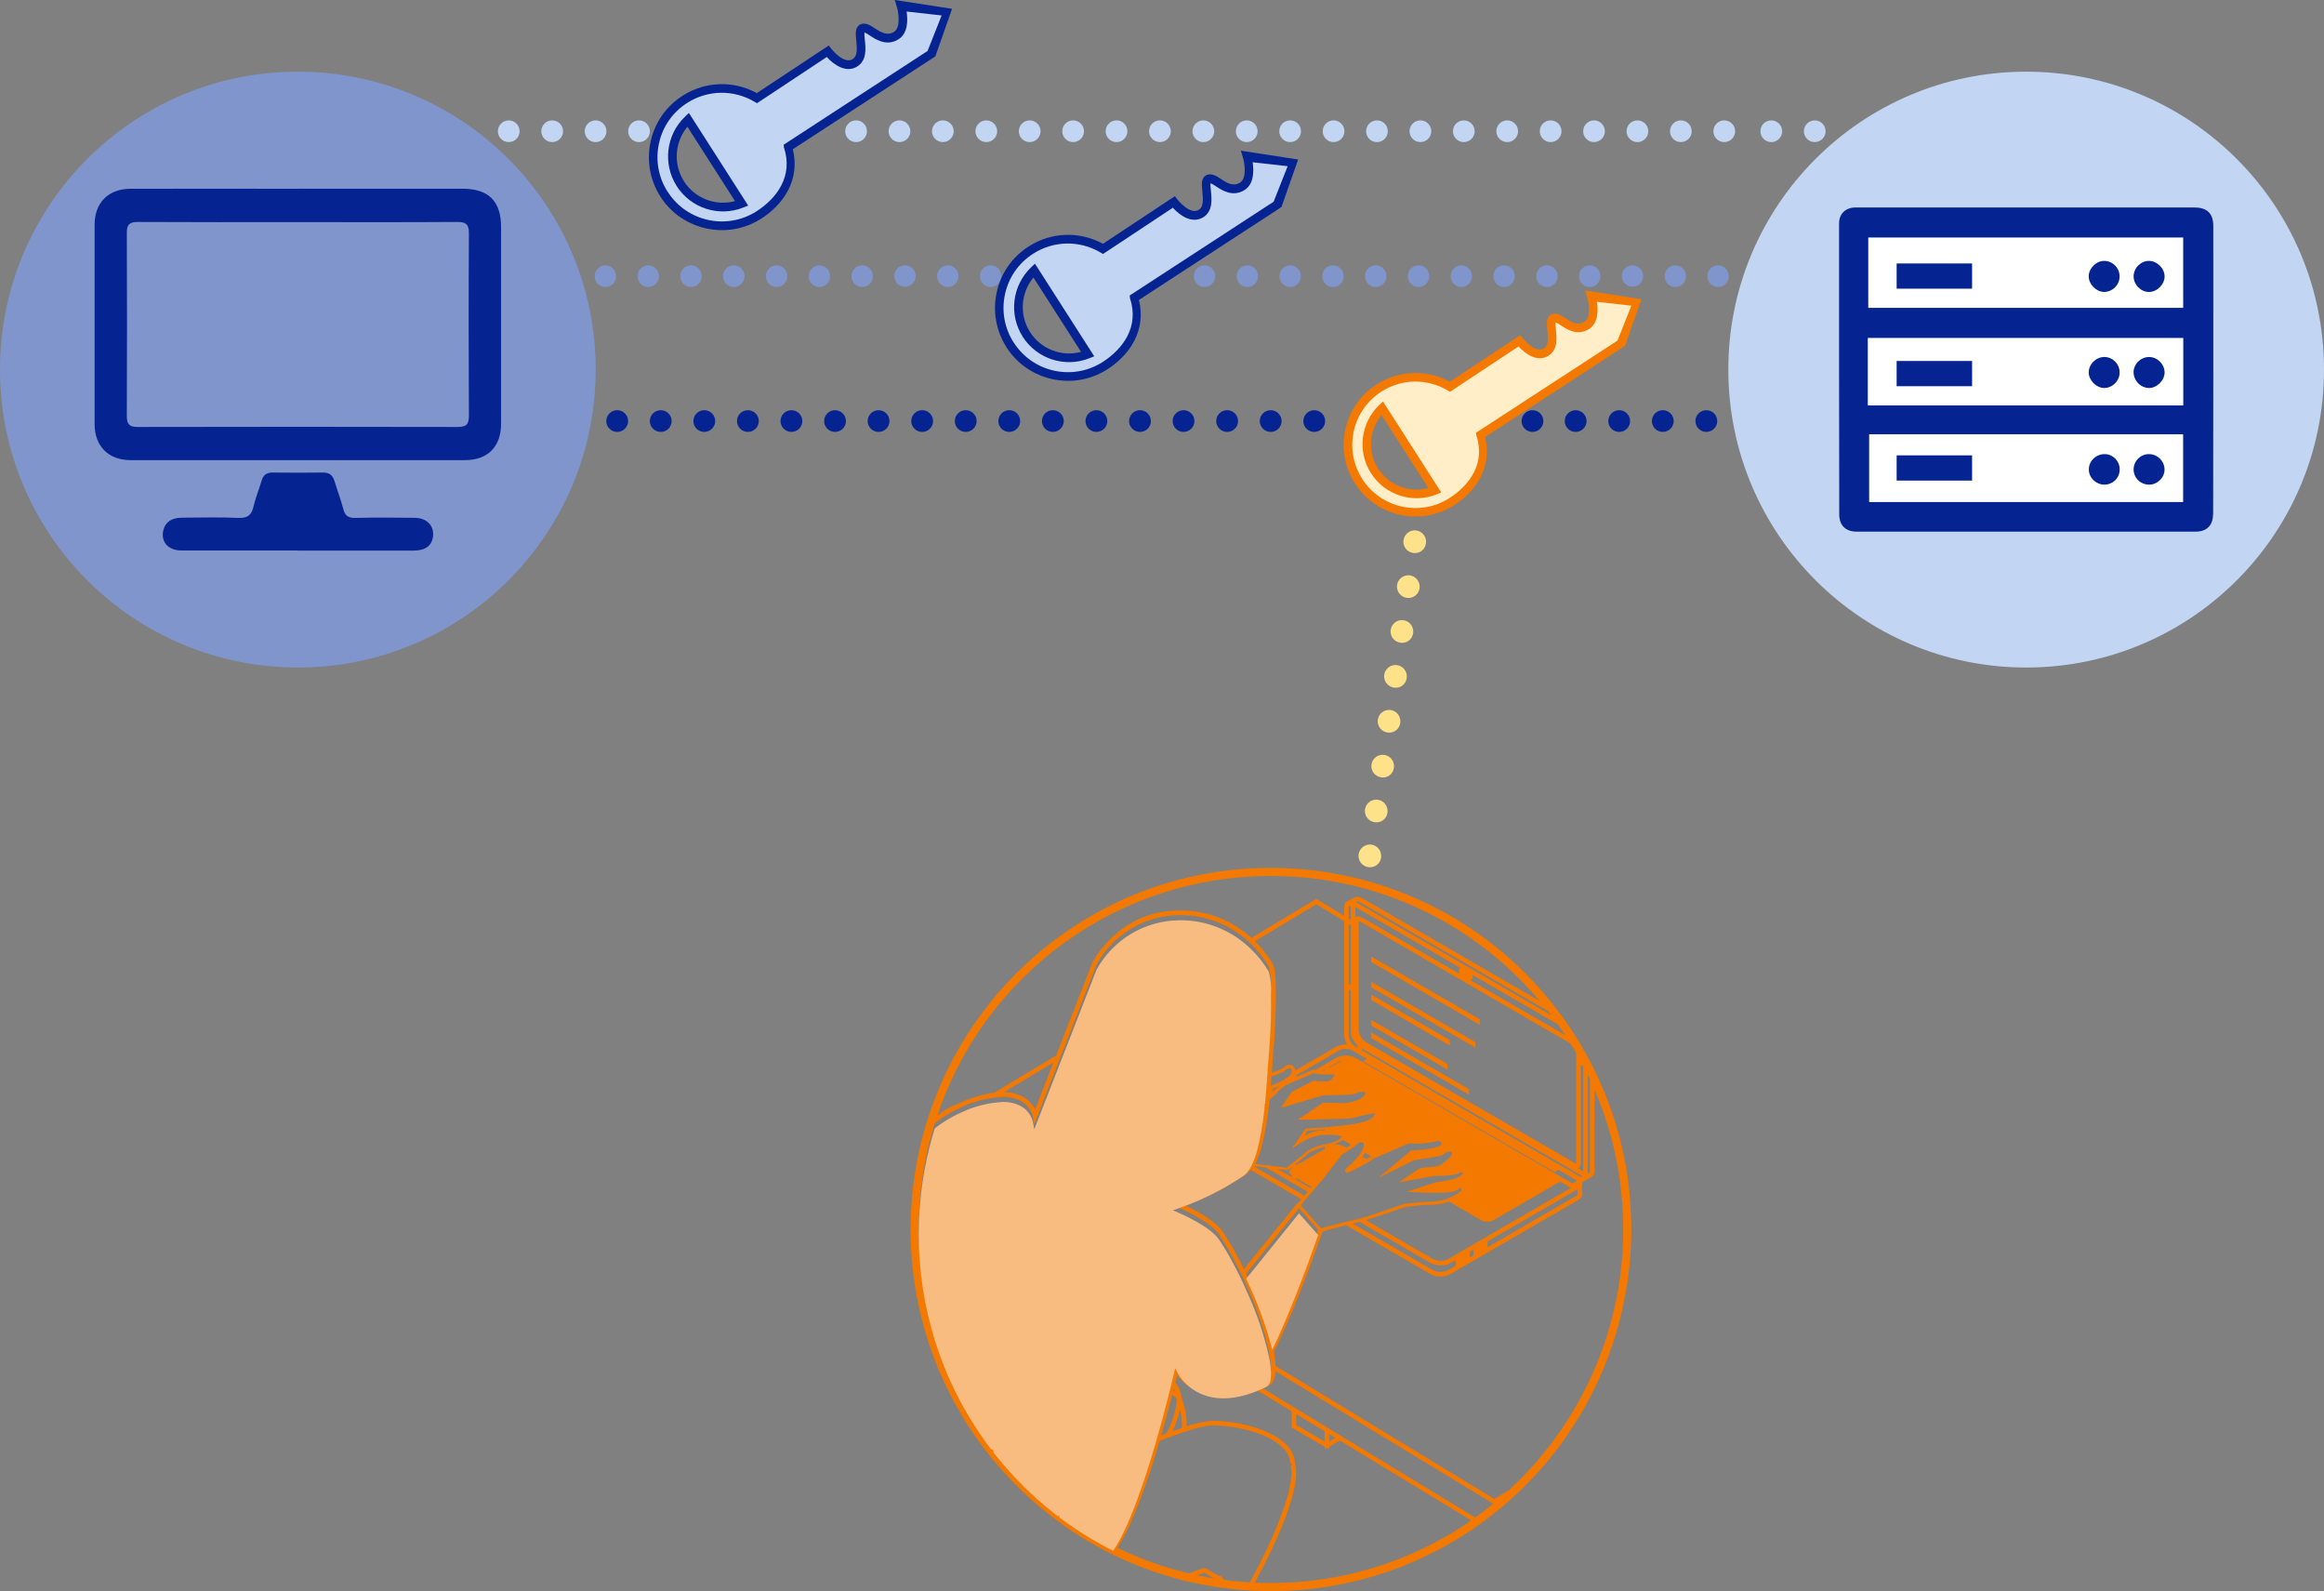 <?xml version="1.0" encoding="UTF-8"?><svg id="b" xmlns="http://www.w3.org/2000/svg" viewBox="0 0 451.51 309.03"><rect x="0" y="0" width="451.51" height="309.03" fill="#808080" stroke="none"/><defs><style>.g{fill:#f37900;}.h{fill:#7f95cc;}.i{fill:#fff;}.j{fill:#ffeec7;}.k{fill:none;}.l{fill:#f9bc80;}.m{fill:#fee28a;}.n{fill:#062491;}.o{fill:#c2d5f2;}</style></defs><g id="c"><path class="m" d="M274.65,107.41c-1.21-.12-2.1-1.19-1.99-2.4.12-1.21,1.19-2.1,2.4-1.99,1.21.12,2.1,1.19,1.99,2.4,0,.04,0,.07-.01.11-.15,1.18-1.21,2.02-2.39,1.88Z"/><path class="m" d="M273.4,116.13c-1.21-.12-2.1-1.19-1.99-2.4.12-1.21,1.19-2.1,2.4-1.99,1.21.12,2.1,1.19,1.99,2.4,0,.04,0,.07-.01.11-.15,1.18-1.21,2.02-2.39,1.88Z"/><path class="m" d="M272.16,124.84c-1.21-.12-2.1-1.19-1.99-2.4s1.19-2.1,2.4-1.99c1.21.12,2.1,1.19,1.99,2.4,0,.04,0,.07-.01.11-.14,1.18-1.21,2.02-2.39,1.88Z"/><path class="m" d="M270.91,133.56c-1.21-.12-2.1-1.19-1.99-2.4s1.19-2.1,2.4-1.99c1.21.12,2.1,1.19,1.99,2.4,0,.04,0,.07-.01.11-.14,1.18-1.21,2.02-2.39,1.88Z"/><path class="m" d="M269.66,142.28c-1.21-.12-2.1-1.19-1.99-2.4.12-1.21,1.19-2.1,2.4-1.99s2.1,1.19,1.99,2.4c0,.04,0,.07-.01.11-.15,1.18-1.21,2.02-2.39,1.88Z"/><path class="m" d="M268.42,150.99c-1.21-.12-2.1-1.19-1.98-2.4.12-1.21,1.19-2.1,2.4-1.98,1.21.12,2.1,1.19,1.98,2.4,0,.04,0,.07-.01.11-.15,1.18-1.21,2.02-2.39,1.88Z"/><path class="m" d="M267.17,159.71c-1.21-.12-2.1-1.19-1.99-2.4.12-1.21,1.19-2.1,2.4-1.99s2.1,1.19,1.99,2.4c0,.04,0,.07-.01.11-.14,1.18-1.21,2.02-2.39,1.88Z"/><path class="m" d="M265.93,168.43c-1.21-.12-2.1-1.19-1.99-2.4.12-1.21,1.19-2.1,2.4-1.99s2.1,1.19,1.99,2.4c0,.04,0,.07-.01.11-.14,1.18-1.21,2.02-2.39,1.88Z"/><polygon class="g" points="287.52 198 266.38 185.76 266.38 186.82 287.52 199.06 287.52 198"/><polygon class="g" points="286.63 202.41 266.38 190.69 266.38 191.75 286.63 203.47 286.63 202.41"/><polygon class="g" points="281.69 202.02 266.38 193.15 266.38 194.21 281.69 203.08 281.69 202.02"/><polygon class="g" points="281.22 206.67 266.38 198.08 266.38 199.14 281.22 207.74 281.22 206.67"/><polygon class="g" points="266.38 201.61 285.38 212.61 285.38 211.55 266.38 200.54 266.38 201.61"/><path class="g" d="M316.92,238.19c0-.16,0-.33,0-.46-.12-9.79-2.3-19.45-6.41-28.34-.15-.34-.3-.67-.45-.97-.11-.26-.24-.51-.37-.76-.03-.07-.06-.14-.1-.2-.09-.2-.19-.4-.27-.54-.04-.09-.08-.17-.13-.26-.09-.19-.19-.37-.29-.55-.05-.1-.1-.2-.16-.3-.15-.29-.3-.57-.44-.82-.18-.34-.37-.67-.56-1-.48-.84-.97-1.66-1.44-2.42-.43-.7-.89-1.4-1.39-2.14l-.17-.25c-.15-.21-.29-.42-.42-.59-.2-.32-.42-.62-.63-.9-.18-.25-.36-.5-.56-.77-.23-.31-.47-.63-.7-.91-.2-.28-.42-.55-.63-.83l-.12-.14c-23.99-30.26-67.97-35.34-98.23-11.35-10.88,8.63-18.95,20.31-23.17,33.54-.09.26-.17.52-.26.81-.08.26-.16.53-.22.77-.11.33-.21.67-.29.97-.07.23-.13.45-.18.67h0c-.06.2-.11.39-.15.59l-.03.07c-.06.21-.11.42-.15.6-.06.22-.11.43-.14.6-.04.15-.08.32-.12.47l-.1.43c-.02.11-.05.22-.07.33-.03.15-.07.3-.1.45l-.1.47c-.04.2-.08.41-.12.65-.03.11-.05.21-.07.32l-.06.06v.27c-.2,1.06-.37,2.1-.49,3.05-.04.17-.06.34-.08.48v.04c-.01.05-.03.1-.04.15h.02s-.13,1-.13,1c-.32,2.76-.49,5.54-.49,8.32,0,11.8,2.95,23.4,8.6,33.76.04.08.08.15.13.23l.09.16c.08.15.16.29.24.42,1.34,2.38,2.81,4.67,4.42,6.88l.4.53c.22.29.43.59.65.87l.08.1c.14.19.29.37.43.55l.06.08c.13.16.26.32.39.48,1.73,2.16,3.59,4.21,5.56,6.14.16.16.32.32.47.46l.14.13c.09.1.19.2.3.29.69.66,1.4,1.31,2.1,1.92l.11.09c.14.12.29.25.47.4.16.14.32.28.49.42.78.65,1.56,1.28,2.33,1.87l.13.12.05.02c.07.05.14.11.21.16.05.05.11.09.17.12v.02h0s.21.15.21.15c.08.06.15.11.2.15,3.17,2.36,6.54,4.43,10.07,6.21.14.08.29.15.44.22.14.08.29.16.42.22.97.47,1.93.92,2.82,1.29.16.08.33.15.47.21.15.06.3.13.42.18,3.09,1.29,6.26,2.36,9.5,3.19l.22.06c.14.03.27.06.41.09l.11.05h.08c.12.03.23.06.31.08.12.03.24.06.35.08.06.02.12.03.18.04,1.38.32,2.63.57,3.79.76.24.05.48.09.72.12.22.05.43.08.65.11l.41.14.07-.07h.04c.16.03.32.05.45.07,1.62.23,3.28.4,5.03.51.17.02.35.03.53.04.16,0,.32.01.48.03,1.26.06,2.44.08,3.6.08,13.98.03,27.64-4.16,39.2-12.02l.44-.31c.16-.1.31-.21.46-.32l.37-.26c.15-.1.29-.2.42-.3,1.61-1.16,3.22-2.44,4.78-3.78.16-.14.32-.27.44-.39.15-.12.3-.26.45-.4.07-.06.15-.13.26-.23.55-.49,1.09-.99,1.63-1.51.45-.44.9-.89,1.33-1.33.84-.84,1.64-1.69,2.36-2.51.17-.18.32-.35.44-.5.17-.18.33-.36.47-.54,10.95-12.76,16.97-29.02,16.97-45.83v-.16c0-.17,0-.33-.01-.45ZM308.48,208.77c.05.1.1.21.15.32.1.18.18.37.27.56v17.82c.03.17-.08.34-.25.38,0,0-.07.04-.17.11v-19.19ZM306.76,226.88l.12-.18c.16-.26.24-.56.23-.86v-18.99l.48.3v20.35l-1.02-.59.19-.03ZM307.32,228.36l.04.03v.17c-.2.03-.39,0-.56-.09-.12-.11-.26-.19-.41-.26l-41.75-24.18v-.38l42.68,24.71ZM281.2,244.62c-.94.41-2.01.35-2.9-.14l-12.94-7.5c2.92-.9,7.52-2.52,7.71-2.59.02,0,1.27-.14,2.67-.26.92-.08,1.92-.14,2.64-.14.02,0,.03,0,.05,0h.01c.59-.03,1.17-.11,1.75-.24.45-.1.88-.23,1.31-.39l1.12.65h0l.94.56.96.55,3.25,1.88c.38.21.81.32,1.24.32.34,0,.68-.07.98-.23l1.97-1.14.65-.38.64-.37,9.47-5.49c.13-.05.23-.14.31-.25l2.17,1.26-8.41,4.88-.65.37-.65.37-14.3,8.29ZM286.26,242.71v1.12l-.7.41v-1.12l.7-.41ZM261.69,202.85c-.68-.03-1.35.1-1.96.39l-1.49.85h0s-.43.26-.43.26h0s-.44.26-.44.26l-5.52,3.2-.2.11c0-.24-.09-.48-.24-.67-.06-.09-.13-.18-.22-.25-.07-.04-.15-.08-.23-.11-.52-.2-1.11-.04-1.46.39-.73.49-1.55.84-2.41,1.03.04-.46.06-.9.09-1.31.07-1.14.13-2.09.21-2.75.36-3.69.91-15.25-.07-16.98-.97-1.63-2.15-3.13-3.5-4.46l11.93-7.18,5.41,3.29v22.36c.07.56.26,1.09.55,1.57ZM262.44,179.7v11.44l-.42.24v-11.93l.42.25ZM262.02,178.41v-2.21c0-.1.02-.2.07-.29h.01l.34.25v2.51l-.42-.26ZM262.44,192.17v8.38c.12.97.59,1.86,1.32,2.5v.46l-.24-.13c-.11-.07-.23-.12-.34-.18-.62-.47-1.03-1.16-1.16-1.92v-8.87l.42-.24ZM283.55,189.15l-18.7-10.83c-.35-.23-.78-.35-1.2-.32h-.22s-.11.19-.11.19v-2.02l20.34,11.78c-.15.19-.23.42-.22.66.02.18.05.36.11.54h0ZM262.7,203.97h0c.14.11.29.2.44.29l.61.34.44.26.44.26.93.54-.76.44,3.59,2.08,30.06,17.41,3.58,2.07.76-.44,3.22,1.87c.09.05.19.11.28.15h.01s.06.07.09.11l-.91.49-2.72-1.57-.16-.1h-.02s-37.95-21.98-37.95-21.98l-.24-.14-.2-.12-.11-.06-.33-.2-.04-.02h0s-.03-.02-.05-.03l-.15-.09c-1.17-.66-2.58-.71-3.79-.14l-1.48.85h0s-.43.26-.43.26h0s-.44.26-.44.26l-1.84,1.06c-.11,0-.22-.03-.33-.05l-.1-.02-3.25,1.42v-.33l5.52-3.2.44-.25h0s.43-.26.43-.26h0s1.93-1.12,1.93-1.12c.38-.2.8-.29,1.23-.28.45,0,.89.07,1.3.24h0ZM260.84,205.95l-2.6,1.5v-.18l1.92-1.11c.22-.09.45-.16.68-.21h0ZM257.35,207.79v.19l-.11.06-.28-.02.39-.23ZM249.95,207.75c.33-.33.65-.34.83-.21.08.07.14.16.16.26.03.12.03.25,0,.37-.01.05-.03.12-.05.19-.03.06-.06.12-.09.19-.21.35-.5.64-.85.85-.06.03-.12.07-.18.11-.02.02-.05.04-.08.05l-.53.31s-.05.03-.08.04c-.01,0-.04.03-.05.04-.03.02-.06.03-.09.04-.64.33-1.31.62-1.99.86l-.06.02c0-.07.01-.14.01-.21.04-.56.09-1.11.12-1.63,1.05-.24,2.04-.67,2.93-1.28ZM250.94,209.44v.11l-.27.12c.1-.07.19-.15.27-.23ZM248.53,210.94l-1.48,1.21.26-.69.14-.09c.25-.09.64-.24,1.08-.43ZM248.2,212.05l1.51-1.23,1.23-.54.45-.19.44-.19.42-.19,2.92-1.27s.07.02.11.03h.01c.24.04.47.08.7.11.1,0,.18.03.27.03.12.02.24.04.36.05.13,0,.27.02.39.03.06,0,.13.01.19,0,.05,0,.1,0,.15,0,.09,0,.17.01.26,0h.01c.06,0,.11.01.17.01h.63c.21,0,.43,0,.64-.02.06,0,.12,0,.18,0-.01.03-.02.07-.02.1-.02.07-.04.14-.08.21-.05.14-.13.27-.22.39-.04.06-.08.12-.13.17-.11.12-.24.23-.39.31h-.02s-.09.05-.14.07c-.04.02-.07.03-.09.04-.05.01-.1.03-.15.04-.04,0-.09,0-.13.02h-.07v-.52h0s0,.52,0,.52h-.2c-.06,0-.12,0-.18,0h-.28c-.06,0-.12,0-.17,0h-.23c-.18,0-.35-.02-.5-.03h-.01c-.13-.01-.24-.01-.35-.01h-.07c-.12-.02-.22-.03-.32-.04h-.01c-.19,0-.31-.02-.32-.02h-.06s-.03,0-.03,0l-.74.39-.05.03-1.05.54-1.39.73-.44.22-.45.24-.15.22-.14.21-.3.42h0s-.14.21-.14.21l-.12.18-.13.19-.08.11-.19.29-.26.37-.12.18-.13.19-.33.48-.03.03h.06s.78-.24.78-.24l.29-.09.29-.08.69-.2h.01s.28-.09.28-.09l.17-.04.08-.03.3-.09.06-.02.23-.06h0s0,0,0,0l.36-.1h.03s.88-.27.88-.27l.64-.19.13-.03h.02s.1-.04.1-.04h.04s.08-.04.08-.04l.18-.04.04-.02.1-.03h0l.15-.04.3-.09,1.47-.43.29-.09.15-.04.12-.03h.03s.03-.02.03-.02h.19s.1,0,.14,0l.24.13v.22h0s0-.35,0-.35h.03s.11,0,.16,0h.25c.12,0,.25,0,.39,0,.1,0,.2,0,.3,0,.15-.02.31-.02.47-.03h.01c.13,0,.26,0,.39,0h.01s.04,0,.06,0c.07,0,.15,0,.22,0h.2c.09,0,.18,0,.27-.02h0c.07,0,.14-.01.21,0,.03,0,.05-.01.08,0h.19s.03-.01.04,0c.05,0,.12,0,.17,0h.01c.07-.01.14-.02.21-.02.06,0,.12,0,.17,0,.07-.01.15-.02.22-.02.04,0,.07-.01.11-.01.13-.02.25-.03.37-.04h0c.13-.02.24-.03.36-.05.36-.04.71-.12,1.04-.25.02,0,.03,0,.04-.02.03,0,.04-.03.07-.04h.02c.1-.05.2-.09.31-.11.14-.04.29-.07.44-.07h.02s.07-.01.11,0h0c.08,0,.15,0,.23.02.02,0,.03,0,.05,0,.06,0,.12.03.17.07.02,0,.02.02.03.02.02.02.03.04.03.07,0,.04,0,.07,0,.11,0,.06-.02.12-.05.18-.04.08-.08.15-.1.19-.05.08-.11.15-.17.22-.1.12-.21.22-.33.3-.11.08-.23.15-.35.22l-.09.06c-.05.02-.1.04-.15.06-.08.04-.16.08-.25.11-.01.01-.02.02-.04.02,0,0-.01,0-.02,0h-.02s-.09.05-.14.06c-.02,0-.04,0-.06.02-.05.03-.11.05-.17.06-.13.04-.24.08-.36.11h0c-.25.08-.5.14-.75.19h-.01c-.3.06-.56.1-.74.12l-.77-.02h-.27s-.21,0-.21,0h-.26s-.19-.02-.19-.02h-.52s-.21,0-.21,0h-.14s-.01,0-.01,0h-.27s-.43,0-.43,0l-.4-.02h-.45s-.28-.02-.28-.02l-.22.15-.12.08-.2.14h0l-.1.07-.08.04-.03.03-.09.07-.08.05-.12.08-.08.06-1.34.89-.21.14-.2.14-.18.12-.21.14-.47.32-.2.13-.21.15-.19.12-.43.29-.16.11h.37s.01,0,.01,0l.77-.03h.21c.08,0,.17,0,.25,0,.14,0,.28,0,.42,0h0c.14,0,.28,0,.42,0,.34,0,.67,0,.99-.02.14,0,.28,0,.42-.02h.36c.14,0,.28,0,.42-.02.14,0,.28,0,.42-.02h.14c.16,0,.29,0,.44,0h0c.14,0,.29,0,.44-.02.09,0,.18,0,.26,0,.17,0,.33,0,.49-.02.16,0,.33,0,.48-.02h.16c.06,0,.11-.01.17,0,.04,0,.09,0,.13,0,.05,0,.11,0,.16,0h.05c.07,0,.15,0,.22,0h.09c.08,0,.15,0,.22-.02h.04s.09,0,.14,0c.09,0,.17,0,.26,0,.14,0,.28-.02.4-.02,1.82-.13,1.92-.23,1.97-.29.02,0,.02,0,.04,0,.08-.02.16-.04.24-.07.02,0,.04,0,.06,0,.02-.01.05-.02.08-.02.06-.02.12-.04.18-.05.04-.01.07-.02.11-.03h.01c.06-.02.12-.04.18-.05h0s.07-.02.11-.03l.09-.03h.05c.23-.06.46-.11.68-.16h.01c.19-.05.38-.08.57-.11.13-.03.26-.06.38-.08.09-.02.17-.02.25-.04h.01c.12-.02.23-.04.35-.06.08,0,.14-.02.22-.03.03,0,.06,0,.09,0-.01.01-.02.03-.02.05-.02.04-.04.08-.06.12-.13.32-.35.6-.63.8-.13.11-.28.2-.43.27-.06.03-.12.06-.18.08-.02.02-.04.02-.06.03-.06.03-.12.06-.19.08h0s-.05.02-.07.02c-.07.04-.15.07-.23.09-.06.02-.12.04-.18.05-.03.02-.07.03-.11.04-.03.01-.05.02-.08.03h-.02c-.09.03-.19.06-.29.08-.08.03-.16.04-.25.07t0,0h0c-.06,0-.12.02-.17.04-.02,0-.05,0-.07,0-.12.03-.23.06-.36.08h-.01c-.22.05-.44.09-.66.14h-.01c-.07,0-.13.02-.2.04-.03,0-.07,0-.1.02-.04,0-.08,0-.12.02-.04,0-.08,0-.12,0-.06,0-.1.02-.15.03h-.01s-.05.01-.07,0c-.02,0-.05,0-.07,0-.06.02-.13.03-.2.03-.03,0-.04,0-.07.02h-.01s-.05,0-.07,0c-.07,0-.13.02-.2.03-.12.01-.23.03-.36.05-.61.09-1.24.17-1.87.23-.12.02-.24.03-.36.04h0c-.1,0-.18.02-.28.03-.04,0-.07,0-.1,0l-.27.03h-.06s-.1.02-.15.02c-.06,0-.13.01-.19,0,0,0-.02.01-.03,0-.07.01-.15.02-.22.02h0c-.15,0-.29.03-.44.04-.06,0-.13,0-.19.02-.13,0-.25.02-.38.03-.14,0-.27.02-.4.02-.98.08-1.83.13-2.47.15h-.23s-.1.15-.1.15l-1.75,2.55-.44.62-.42.61.42-.28.44-.28.55-.37c1.25-.83,2.65-1.41,4.12-1.7.28,0,.57-.01.85-.01h.2c.08,0,.16-.02.24-.03h0c.14,0,.29-.02.44-.02.18-.01.36,0,.54,0,.17,0,.34.01.51.04.2,0,.39.03.58.08.32.05.63.13.94.22-.07.07-.14.13-.21.19-.07.06-.13.1-.19.15-.06.05-.13.1-.2.14-.48.35-1.02.61-1.59.78-.06,0-.2.03-.38.07-.13.03-.28.06-.44.09h0c-.15.03-.28.07-.44.1-1.19.22-2.32.65-3.35,1.28-.42.38-1.33,1.11-2.17,1.78-.15.12-.3.24-.44.35-.16.12-.31.24-.45.36-.44.34-.78.62-.96.76l-3.25-.4-1.12-.13-1.11-.14-.62-.07c.04-.07.08-.14.11-.22.07-.13.13-.26.19-.4.06-.13.12-.27.17-.41.24-.58.45-1.17.62-1.77.06-.19.11-.36.17-.56h0c.05-.19.09-.37.14-.56.55-2.28.95-4.6,1.2-6.93.02-.15.04-.31.05-.47.03-.15.04-.3.06-.46v-.05c.02-.18.04-.37.06-.55,0-.05,0-.11.02-.16l1.53-1.26ZM266.36,224.59c-.31.18-.63.37-.93.55h0l-.75-.44c.18-.26.35-.53.5-.81l1.19.7ZM262.46,222.33c-.28.2-.58.4-.88.58l-.37-.21c-.68-.38-1.47-.5-2.23-.33.66-.25,1.29-.57,1.88-.97l1.6.93ZM257.35,219.4v.18c-.28,0-.57,0-.85,0-1.12.12-2.2.48-3.17,1.05l.71-1.02c.45-.03,1.72-.08,3.31-.22ZM258.62,222.48c-.1.03-.2.07-.3.12l-.08.04v-.1c.12-.03.25-.05.38-.06ZM252.56,225.93l-.25-.14-.24.43h0l-.23.13v-.38c.95-.75,2.09-1.67,2.61-2.12.92-.49,1.9-.86,2.91-1.12v.43l-4.79,2.77ZM254.83,230.56l-.19.22-2.81-1.63v-.33l3,1.74ZM250.5,227.75c.11.2.26.38.44.53v.35l-2.75-1.59,1.98.24.11-.09s.29-.22.66-.51v.2c-.18.12-.33.28-.44.47l-.1.2.1.2ZM245.95,226.77l4.99,2.89.45.26.44.25.84.5.95.54h0s.44.26.44.26l-.19.22-.46.54-1.25-.73-.33-.19-.44-.26-.19-.11-.26-.15-.69-.4-6.73-3.89s0-.01,0-.02l2.42.29ZM248.05,230.15l.95.55.96.56.98.57.45.25.44.26.99.58-.47.57-.32.21-.2.25-.44.54-.45.55-9.1,11.24-.17.21c-.05-.09-.09-.18-.14-.28-1.19-2.45-2.54-4.82-4.05-7.09-1.45-2.1-5.34-4.11-7.19-4.98,3.02-1.1,5.94-2.47,8.71-4.11.22-.12.42-.24.63-.38h0c.2-.11.41-.24.6-.37.69-.42,1.35-.85,2.01-1.31.28-.21.54-.47.75-.75l5.05,2.93ZM242.17,247.28l.29-.36.31-.37,8.17-10.12.45-.55.44-.55.54-.66,3.72,4.2c-1.2,3.47-2.69,7.54-4.26,11.51-.14.37-.29.74-.44,1.11-.15.37-.3.75-.45,1.12-.26.63-.52,1.26-.77,1.87-.09.21-.17.4-.26.6-.08.21-.17.42-.26.62-.84,1.98-1.67,3.83-2.47,5.46-1.22-4.75-2.93-9.37-5.08-13.78l.07-.1ZM252.86,234.2l-.14-.15.62-.72h.01s.08-.06.08-.06l-.03-.02.3-.34.29-.35.48-.56.17-.2.07.04.07-.05h-.11s.26-.33.26-.33l.08-.09.22-.25.13-.15.06-.07.29-.34.29-.35.41-.48.3-.34v-.02s.29-.32.29-.32v-.02s.25-.28.25-.28l.06-.07.04-.06.44-.56h0s.44-.59.44-.59l2.53-3.28c.21-.11.41-.23.62-.36.15-.08.29-.17.43-.27.14-.08.28-.18.41-.27.3-.19.58-.39.87-.59.07-.06.13-.1.19-.15.07-.05.13-.09.19-.14.1-.07.19-.14.28-.22l.15-.12h0c.06-.07.13-.12.2-.15.02-.02.05-.02.08-.03.06-.02.12-.04.18-.04,0,0,.03,0,.05,0,.07,0,.14,0,.21.02.06.01.12.04.17.07.08.05.14.14.17.23,0,.02.01.03,0,.05.03.07.04.15.02.23,0,.08-.01.16-.03.24-.03.16-.08.31-.15.45-.01.02-.02.03-.02.04-.03.07-.07.14-.11.2-.02.03-.04.06-.06.09-.01.04-.03.07-.05.1-.12.21-.25.41-.39.61-.04.06-.08.12-.13.18-.09.12-.17.24-.27.36,0,.02-.02.03-.04.05-.08.1-.16.21-.25.3-.42.5-.88.96-1.39,1.37-.28.21-.51.46-.7.75-.07.1-.08.24-.03.35.02.05.05.1.09.14.08.09.19.13.31.13.06-.03.12-.06.19-.09.14-.05.27-.12.4-.19.47-.19.92-.42,1.38-.66.15-.06.3-.14.44-.23.14-.07.29-.15.44-.23.21-.11.41-.22.61-.34.15-.08.29-.17.44-.25.15-.09.29-.18.43-.26.31-.18.61-.38.91-.58.07-.04.14-.08.21-.13,0,0,.01,0,.01,0h0s.25-.1.25-.1l.59-.25.25-.11.22-.09.04-.02.22-.09.25-.11.4-.17.26-.11h0l.27-.11.74-.33h0l.09-.03.17-.07.08-.04.14-.05.12-.06,1.41-.6.51-.22.14-.05.12-.06.08-.03h.02s.15-.07.15-.07c.04,0,.07,0,.11,0,.07.01.15.02.22.02h.12s.03.01.05,0h0c.07,0,.13,0,.2.02h.44c.87.03,1.74-.03,2.6-.15h0s.01,0,.02,0c.11,0,.21-.02.32-.05.01,0,.02,0,.03,0,.05,0,.11,0,.16-.02.06,0,.12-.02.18-.04.01,0,.03,0,.04,0,.05,0,.1-.01.14-.03.11-.01.22-.04.33-.07.02,0,.04,0,.06-.01.05,0,.11-.02.16-.04h.01s.04,0,.06-.02c.17-.08.36-.1.54-.07.15.02.28.08.4.17.11.08.17.21.15.34-.02.11-.09.21-.18.28-.05.04-.11.09-.19.15-.05.02-.1.04-.17.07-.03.02-.05.03-.08.04-.07.03-.14.06-.23.09-.06.02-.12.04-.19.06-.04,0-.07,0-.11.02h-.01s-.05.02-.07.02c0,0-.02,0-.03,0-.14.03-.26.06-.41.1-.2.04-.4.08-.59.12-.21.05-.43.09-.65.12h0c-.25.05-.5.08-.76.11-.03,0-.05.01-.08,0-.02,0-.03,0-.05,0-.08,0-.16.02-.25.03-.02,0-.05,0-.07,0h-.05c-.09.01-.18.02-.27.03-.04,0-.07,0-.1,0-.1,0-.21.02-.3.03-.32.02-.64.04-.96.05h-.12l-.64.53-.18.15-.09.08-.09.07-.09.08-.18.15-.07.06-.32.27-.19.16-.19.16-.48.4-.19.15-.15.13-.03.03-.15.12-.19.15-.41.35-.19.15-.18.16-.77.64-.36.31-.36.3-.9.75,1.17-.59.48-.24.48-.23,1.01-.51.24-.11.24-.12.55-.28.24-.12.2-.1.04-.02.2-.1.24-.12.78-.39.5-.25.37-.18.04-.02.16-.08s.03,0,.05,0h.02s.09-.02.15-.03c.06,0,.11,0,.17-.02.06,0,.12-.02.19-.03.1,0,.23-.03.35-.05.62-.1,1.44-.22,2.19-.34h0c.07-.02.13-.03.2-.04.05-.01.09-.02.14-.02.07,0,.14-.02.21-.04h.09c.09-.02.17-.04.26-.05.03-.01.05-.01.08-.02h0c.12,0,.23-.04.33-.05.33-.06.58-.1.68-.13.28-.09.55-.22.78-.41.08-.07.17-.14.27-.19,0-.01.02-.02.04-.02h0s.01-.02.02-.02c.04-.02.07-.04.11-.06.03-.01.07-.02.1-.04.06-.03.13-.05.2-.06h0s.01-.02.02-.01c.02,0,.05-.01.07,0,.04-.02.09-.03.13-.03.04,0,.07,0,.1-.02h.01c.06-.01.13,0,.19.03.09.02.17.09.21.17,0,.02.01.03.01.04.02.06.02.12.02.18,0,0,0,.01,0,.02,0,.02,0,.05,0,.06-.01.07-.03.14-.06.2-.03.07-.07.13-.12.18,0,.02-.02.03-.03.03,0,.02-.02.03-.03.03,0,.02-.02.03-.03.03-.07.07-.15.14-.23.23,0,0,0,0,0,0h0c-.12.11-.26.24-.42.39-.11.11-.23.22-.36.33-.07.04-.13.09-.19.15-.03.01-.05.03-.07.05-.02,0-.04.03-.07.05-.02,0-.04.03-.06.04-.02.02-.04.04-.06.05-.03.03-.06.05-.1.07-.03.03-.06.05-.1.07h-.01s-.05.04-.07.05c-.38.27-.82.44-1.28.49-.24,0-.46.02-.7.05h0c-.12,0-.25.01-.37.03-.04,0-.09.01-.13,0-.02,0-.05,0-.07,0-.05,0-.11,0-.16.02h-.02c-.06,0-.13,0-.18.02h-.01s-.07,0-.1.02h-.02c-.08,0-.16.02-.23.04-.04,0-.08,0-.12,0h-.04c-.13.03-.26.04-.38.07-.13.02-.25.04-.38.07-.03,0-.05,0-.08,0l-.82.55-.21.14-.18.11-.03.03-.17.12-.2.13-.48.32-.21.14-.2.14-.88.58-.41.27-.28.19.47-.08.67-.12,1.44-.26.34-.06.34-.06.78-.14.33-.06h0l.29-.05h.05s.29-.06.29-.06l.34-.07,1.46-.26c.08,0,.26,0,.52,0,.11,0,.25-.02.4-.03h.15c.07,0,.16,0,.25-.02.05,0,.09,0,.13,0h.02c.06,0,.12-.01.18,0h.02c.05,0,.1,0,.16,0h.01s.03,0,.03,0c.06,0,.12,0,.18,0h.05c.11,0,.22-.02.33-.04h.02c.05,0,.1,0,.15,0h0c.19-.02.36-.03.55-.06.36-.03.72-.09,1.07-.18.11-.01.21-.04.31-.08.08-.02.16-.04.24-.07.02,0,.03,0,.03-.02.05-.02.1-.04.14-.06.02-.02.04-.04.06-.04,0,0,0,0,0,0h0l.12-.06s.1-.04.15-.04c.06-.01.12-.02.18-.02.09,0,.18.02.27.04,0,.03-.01.06-.03.09-.02.03-.03.06-.06.1-.02.03-.04.05-.07.09-.02.03-.05.06-.08.08-.01.03-.03.05-.06.07-.02.03-.05.05-.08.07,0,0-.02.02-.03.02-.01.02-.03.04-.05.05,0,0,0,0,0,0h0s-.06.05-.09.07c-.07.05-.14.1-.22.14-.41.23-.85.4-1.31.52-.1.04-.2.06-.3.08h0c-.05.02-.11.03-.16.04-.03.02-.07.03-.11.03-.01,0-.03,0-.04,0-.05.02-.11.03-.16.03h-.01s-.07.03-.11.03h-.04c-.06.02-.11.03-.17.04-.04,0-.08.02-.12.02h0s-.04.02-.07.02c-.92.16-1.69.23-1.75.24l-.4.13-.29.09-.24.09h-.04l-.25.08h-.01l-.27.1-.65.21-.29.09-.28.1-1.85.6-.87.29h0l-.43.14h.17s.01,0,.01,0l.76.04.84.04c.51.03,1.95.11,3.49.1.14,0,.29,0,.43,0,.14,0,.28,0,.43,0,.32,0,.64-.02.96-.04.04,0,.08,0,.12,0,.09,0,.18,0,.27-.02.08,0,.15,0,.22,0,.04,0,.07,0,.11-.02.04,0,.07,0,.11,0,.04,0,.07,0,.11,0,.05,0,.1,0,.15-.02.13-.02.25-.03.36-.05.05,0,.1,0,.15-.02.18-.03.35-.07.52-.12.07-.01.13-.03.2-.05.09-.03.18-.07.26-.11.08-.03.16-.07.22-.12.04-.03.07-.06.1-.08.07-.08.15-.14.25-.19.07-.04.14-.07.22-.09h.05c.05,0,.11.02.15.05.01.01.02.03.02.05.03.04.03.09.02.13,0,.03-.02.07-.04.1-.04.13-.11.25-.22.34,0,.02,0,.03-.02.03-.05.04-.11.08-.17.11,0,.02-.03.04-.05.04-.05.04-.1.08-.15.11-.03.03-.07.05-.11.07-.09.06-.18.12-.27.17-.07.05-.14.09-.21.12-.07.05-.14.09-.22.12-.06.05-.12.08-.19.11-.01.01-.03.02-.04.02-.07.04-.14.07-.21.1-.07.04-.15.08-.23.12-.21.09-.4.17-.61.24-.09.04-.18.07-.28.1-.09.04-.18.07-.28.09-.76.23-1.55.37-2.34.42-.41,0-.91.02-1.43.06-.77.03-1.6.11-2.32.18h-.02c-.91.09-1.59.17-1.69.18-.05.02-.11.04-.16.06-.68.24-3.35,1.17-5.74,1.95-.48.16-.94.31-1.38.45,0,0-.01,0-.02,0,0,0,0,0,0,0-.35.11-.68.21-.98.3v-.03l-.09.04-.28.1s-.05.01-.07.02c-.08.02-.15.04-.22.07h-.01l-.21-.13v.18c-.16.04-.29.08-.41.1-.02,0-.03,0-.04,0-.37.08-.83.18-1.36.31-.2.05-.41.1-.63.15h0c-.2.05-.39.11-.6.16l-.07-.05h0l-.57.21s-.02,0-.03,0c-.63.15-1.25.31-1.79.45-.15.04-.3.08-.44.12h0c-.16.04-.3.08-.44.12-.29.08-.53.14-.68.18l-.1-.11-3.71-4.21ZM277.42,230.99c-.15,0-.29,0-.44,0l.27-.08.17.09ZM263.45,237.51c.1-.02.21-.04.31-.07.12-.03.26-.07.42-.11h.02s.44.27.44.27l13.21,7.65c.65.35,1.37.54,2.11.53.58.02,1.16-.12,1.68-.39l1.17-.68v1.12l-1.62.94c-.94.41-2.02.36-2.91-.14l-13.64-7.9-.44-.26-.44-.25-.98-.57c.25-.04.47-.1.67-.14h0ZM289.01,241.12l7.97-4.62.65-.38.65-.37,8.17-4.74v.47l.05.19c.04.09.04.18.02.27-.07.16-.19.29-.34.36l-6.28,3.63-.64.37-.65.38-9.6,5.56v-1.12ZM304.72,202.44c.17.1.33.22.48.36.32.5.62,1.02.94,1.55,0,0,.01,0,.01.02h0c.03.14.05.27.07.41v21.06c0,.05,0,.1,0,.15-.15-.04-.29-.1-.42-.18l-40.32-23.35c-.32-.19-.6-.44-.83-.73-.19-.22-.34-.48-.44-.75-.12-.27-.2-.56-.23-.86v-21.05c0-.06.01-.11.01-.16.15.04.29.09.43.17l40.31,23.36ZM302.66,198.96c.12.17.24.34.36.52.14.19.28.39.41.59l.18.25c.17.25.33.49.48.73l-18.33-10.61c.24-.19.38-.48.36-.79,0-.1-.02-.2-.04-.3l16.58,9.61ZM301.18,196.96c.05.07.09.12.14.19l-37.73-21.85c-.06-.04-.12-.08-.19-.12l.07-.03c.14-.09.49-.09.98.2l36.27,21.01c.15.19.3.38.46.6h0ZM246.91,170.14c20.14-.04,39.27,8.85,52.22,24.28l-34.24-19.84c-.45-.3-1-.42-1.53-.34l-.04-.03-2.02,1.1.1.08c-.19.22-.29.52-.26.81v1.68l-5.41-3.29-12.61,7.58c-.26-.24-.53-.48-.81-.7-3.71-3.06-8.38-4.7-13.19-4.64-11.84,0-16.83,10.03-16.9,10.17l-7.03,18.01-11.98,7.2c-2.28.34-4.51,1-6.61,1.96-.05.02-.1.04-.14.06-1.48.5-2.86,1.27-4.07,2.26-.01.01-.02.02-.04.03-.08.06-.16.11-.24.17,9.33-27.85,35.43-46.6,64.8-46.55h0ZM204.66,206.36l-3.56,9.12c-.53-1.07-1.39-1.94-2.44-2.5-1.11-.56-2.33-.86-3.57-.86l9.57-5.76ZM216.26,300.21s-.07-.04-.1-.06c-3.46-1.74-6.76-3.78-9.87-6.08-.01-.02-.03-.03-.05-.04-.05-.04-.11-.08-.17-.12l-.15-.12-.11-.08v-.39c-.09.07-.18.13-.27.19-.02-.02-.04-.03-.06-.05l-.11-.09-.07-.06h0c-.12-.09-.25-.19-.37-.29-.62-.48-1.26-.99-1.89-1.52-.16-.13-.31-.27-.52-.45-.06-.05-.12-.1-.18-.15-.08-.07-.16-.14-.24-.2l-.1-.1c-.06-.05-.12-.1-.18-.16-.18-.15-.35-.3-.53-.46-.45-.4-.9-.82-1.36-1.26-.09-.08-.18-.17-.27-.26l-.15-.14s-.07-.06-.1-.1c-.12-.1-.23-.21-.34-.33l-.1-.1c-.15-.15-.3-.3-.44-.45-1.61-1.6-3.13-3.28-4.55-5.04-.13-.15-.25-.29-.37-.44-.13-.15-.25-.3-.37-.46l-.05-.07h0c-.06-.08-.12-.16-.18-.24v-.38l-.43-.26-.11-.06c-.11-.14-.22-.29-.34-.45-.02-.03-.05-.07-.08-.11l-.38-.51c-1.54-2.12-2.96-4.32-4.25-6.6-.03-.04-.06-.08-.08-.13-.05-.09-.11-.18-.16-.27-.01-.03-.03-.07-.05-.1-.04-.08-.08-.15-.12-.22l-.04-.08-.07-.11c-6.84-12.56-9.61-26.94-7.93-41.15l.04-.28.06-.49.05-.37s0-.07,0-.1c.01-.1.03-.22.05-.35.07-.48.14-.98.22-1.48.06-.35.12-.71.19-1.08.01-.09.03-.19.05-.29l.06-.31c.02-.15.06-.31.09-.46l.02-.09c.01-.1.03-.21.06-.31l.04.03c0-.1,0-.2.01-.3h0s.04-.19.04-.19l.06-.28c0-.06.03-.12.04-.18.02-.08.03-.16.05-.23l.02-.08c.01-.09.03-.17.05-.26l.02-.08.08-.36s.01-.05.02-.08v-.02s.01,0,.01-.02c.05-.14.1-.26.15-.39h-.05c.03-.16.07-.3.11-.48,0,0,0-.02,0-.03.05-.2.09-.38.15-.58l.03-.1c.04-.19.09-.37.15-.55l.03-.15s0-.04,0-.06c.02-.07.04-.13.06-.2.02-.08.04-.16.07-.24.01-.06.03-.11.05-.17.05-.21.11-.42.18-.64.01,0,.01-.03.02-.05.01-.03.02-.07.03-.1.07-.26.14-.51.23-.79.03-.1.06-.2.09-.3.44-.34.88-.67,1.34-.98.74-.51,1.51-.97,2.3-1.38.02-.02.04-.03.06-.03.27-.15.55-.29.82-.42.24-.11.47-.22.71-.32.03-.02.07-.04.11-.05.86-.41,1.75-.76,2.66-1.04h.04s.09-.01.13,0c-.03,0-.06,0-.09,0,.41-.14.82-.25,1.23-.35h.03c.43-.11.87-.2,1.31-.27h.01c.37-.08.74-.13,1.12-.17.48-.06.95-.1,1.43-.13,1.18-.03,2.35.22,3.41.75,1.21.62,2.09,1.73,2.43,3.05l.29,1.52,4.96-12.72.26-.68.27-.67,4.91-12.59,1.68-4.32c3.23-5.88,9.38-9.57,16.09-9.63.63,0,1.26.02,1.88.07h.04c3.94.34,7.69,1.87,10.74,4.39.19.15.37.31.55.47.12.11.24.21.35.31.11.11.22.21.33.32,1.37,1.31,2.55,2.81,3.52,4.44.36,1.44.51,2.93.42,4.42.02,1.14,0,2.42-.02,3.72,0,.17,0,.33,0,.5,0,.16,0,.33-.02.5v.25c-.04,1.25-.1,2.49-.17,3.64-.07,1.3-.16,2.48-.25,3.41-.06.67-.13,1.62-.2,2.78-.04.5-.08,1.04-.11,1.62,0,.12-.02.23-.03.35h0c0,.12,0,.23-.02.35-.05.62-.1,1.27-.16,1.95,0,.18-.03.36-.05.54-.01.18-.03.36-.04.54-.03.39-.07.79-.11,1.19l-.21.11.18.09v.11l-.11.28-.04.02h.03v.02l-.05.12.11-.09h.02c-.03.15-.04.29-.06.43l-.03.03h.03c-.26,2.64-.73,5.25-1.39,7.81-.05.19-.11.38-.16.56l-.18.57c-.1.29-.2.57-.31.83-.05.14-.11.28-.17.42-.06.14-.12.27-.19.4-.08.19-.17.37-.28.55-.05.11-.11.21-.18.31h-.02,0c-.06.12-.13.22-.2.32l-.19-.03.14.09c-.09.12-.18.23-.28.34-.15.18-.32.35-.51.49-.96.66-1.94,1.27-2.93,1.86-.22.12-.44.25-.66.37-.21.13-.43.26-.65.38-2.72,1.51-5.56,2.78-8.5,3.8l-1.11.38,1.07.46c.07.02,6.07,2.59,7.81,5.11,1,1.48,1.93,3.01,2.77,4.59.31.57.61,1.17.92,1.78.12.22.23.44.34.66.24.49.48.99.71,1.48.04.09.08.17.11.25h0c.32.7.63,1.4.93,2.09,1.74,3.84,3.08,7.85,4,11.97.06.22.1.45.14.66v.02c.04.25.07.47.11.7,0,.06,0,.11.02.17.04.26.06.52.08.75.01.11.02.21.03.32,0,.07.01.15,0,.22.01.19.01.37.01.53v.03c0,.48-.04.95-.15,1.42-.08.46-.35.86-.75,1.1-.56.28-1.11.52-1.63.73-.17.08-.34.15-.5.21h-.01c-.18.08-.35.14-.53.2-10.42,3.77-14.33-3.37-14.5-3.7l-.56-1.07-.27,1.18s-.16.71-.44,1.84c-.04.16-.08.33-.11.5-.05.17-.1.35-.14.54-.09.34-.19.72-.29,1.12-.03.14-.07.29-.11.44-.03.14-.07.28-.11.43-.58,2.29-1.36,5.22-2.28,8.36-.05.18-.1.36-.16.54-.04.17-.1.36-.15.54-.52,1.74-1.08,3.55-1.67,5.35-.18.54-.36,1.07-.54,1.61-.15.46-.31.91-.48,1.36-.88,2.54-1.83,4.97-2.8,7.09-.07.14-.13.27-.19.41-.06.13-.13.27-.19.4-.61,1.31-1.32,2.57-2.12,3.77h0ZM228.66,271.82c-.24,2.3-.93,4.53-2.03,6.56-.33.12-.67.25-1.01.37.85-2.94,1.57-5.65,2.12-7.81.09.04.19.09.29.13.26.2.47.45.63.73v.02ZM229.31,273.69c.22,1.21.32,2.43.32,3.66-.57.18-1.17.39-1.81.62.63-1.38,1.13-2.81,1.49-4.28h0ZM227.96,270.08c.02-.13.06-.26.09-.38.11.18.2.36.29.55-.12-.07-.25-.13-.38-.17h0ZM235.21,306.46c-.85-.15-1.73-.32-2.66-.52.46-.16.93-.32,1.4-.48l1.9,1.1c-.2-.02-.41-.06-.64-.1h0ZM242.81,307.34c-.13,0-.25-.01-.38-.03-1.7-.11-3.28-.27-4.86-.49l.25-.15-.44-.25v-.52l-.44.26-2.55-1.47-.29-.17v-.05s-.04.01-.06.02c-.19.06-.38.12-.56.19-.18.06-.37.12-.56.19-.63.22-1.26.44-1.84.66-.05.01-.1.03-.14.05h-.01c-.11-.03-.2-.04-.3-.07l-.13-.04c-.11-.03-.23-.05-.35-.09-.02,0-.04,0-.06-.01l-.23-.06c-3.13-.8-6.19-1.82-9.17-3.07-.04-.02-.08-.03-.12-.05-.09-.04-.19-.08-.31-.13-.04-.02-.07-.04-.11-.05-.1-.04-.2-.08-.32-.14-.03-.01-.06-.03-.09-.04-.86-.36-1.76-.77-2.67-1.22.78-1.19,1.47-2.44,2.08-3.73.06-.13.12-.27.19-.4.06-.14.12-.27.19-.4,1.48-3.3,2.77-6.68,3.88-10.13.18-.56.36-1.11.54-1.67.2-.63.4-1.27.59-1.91.27-.86.52-1.71.77-2.55.26-.1.52-.19.76-.28.22-.08.42-.16.62-.23.21-.08.42-.15.61-.22.86-.31,1.64-.57,2.33-.8.16-.06.31-.1.45-.15.15-.05.3-.1.45-.14,1.57-.6,3.21-.99,4.88-1.16,5.44,0,13,2.02,14.84,5.71.13.24.23.49.29.76.09.32.13.64.13.97h.44l-.33.41c1.04,4.15-3.83,15.21-7.97,22.65h0ZM285.67,295.4s0,0,0,.01h0l-.43.3c-11.3,7.68-24.66,11.77-38.32,11.75-1.02,0-2.06-.02-3.14-.07,3.89-7.04,9.26-18.6,7.79-23.18-.09-5.39-9.41-8.26-16.15-8.26-1.67.16-3.32.53-4.9,1.11.08-1.89-.26-3.77-.98-5.51-.06-1.11-.48-2.17-1.2-3.02.14-.57.25-1.05.35-1.44,1.57,2.05,6.33,6.66,15.66,3l6.6,4.01v3.17l6.41,3.72v.51l.45-.26.44.26v-.51l2.06-1.2,25.37,15.41v.2ZM251.83,276.76v-2.12l5.52,3.36v1.96l-5.52-3.2ZM258.24,279.96v-1.43l1.19.73-1.19.7ZM286.87,294.55c-.08.06-.16.12-.26.19l-.06-.04-.44-.27-.44-.26-24.49-14.89-.44-.26-.43-.27-2.07-1.26-.44-.26h0s-.44-.27-.44-.27l-5.52-3.36-.44-.27-.45-.26-5.59-3.4c.35-.16.71-.33,1.08-.51.64-.35,1.08-.96,1.21-1.68.07-.29.12-.59.15-.89,0-.08.01-.17,0-.25l.65.38,2.49,1.52.45.28.44.27,5.52,3.35.44.26h0s.44.27.44.27l5.52,3.36.44.27.44.27,21.03,12.77.88.54,3.57,2.17c-1.07.87-2.16,1.71-3.25,2.5ZM315.36,238.8c0,16.12-5.65,31.72-15.99,44.09-.15.18-.3.36-.45.54-.05.06-.11.13-.16.19-.09.11-.18.23-.28.33-.05.05-.1.11-.16.17-.13.15-.26.31-.43.49-.72.82-1.49,1.65-2.31,2.47-.43.43-.87.87-1.32,1.3-.36.36-.72.7-1.09,1.04l-.21.12-.45.27-.44.26-1.75,1.06-3.77-2.29-.44-.27-.44-.27-21.03-12.77-.44-.27-.44-.27-5.52-3.36-.44-.26h0s-.44-.27-.44-.27l-5.52-3.36-.44-.26-.45-.28-1.39-.85-.46-.27-.49-.29-.78-.48c-.04-.94-.16-1.87-.34-2.79.85-1.65,1.72-3.53,2.58-5.5.1-.21.18-.42.28-.63.09-.21.18-.41.26-.62.11-.26.23-.53.34-.8.15-.36.3-.72.45-1.07.15-.36.29-.72.44-1.08,2.31-5.7,4.29-11.32,5.07-13.58l.45-.16.39-.15s.03,0,.05-.02h0s.03,0,.05,0c.12-.03.25-.07.39-.1.95-.25,2.19-.56,3.3-.84l2.22,1.28.44.26.44.26,13.2,7.64c.64.36,1.37.55,2.11.54.58,0,1.16-.13,1.68-.4l18.47-10.7.63-.37h.02l.64-.37,5.23-3.03c.36-.19.63-.51.76-.89.07-.26.06-.54-.04-.79v-1.24c.05-.15.08-.3.09-.46,0-.04,0-.07-.02-.11l.59-.31c.28-.15,1.05-.62,1.05-.62.47-.2.76-.67.73-1.18v-15.84c3.55,8.22,5.44,17.07,5.56,26.02v.13c0,.11.01.21.01.32v.13c0,.11,0,.21,0,.32v.25Z"/><path class="l" d="M256.09,239.87c-1.2,3.47-2.69,7.54-4.26,11.51-.14.37-.29.74-.44,1.11-.15.37-.3.75-.45,1.12-.26.63-.52,1.26-.77,1.87-.09.21-.17.4-.26.6-.08.21-.17.42-.26.62-.84,1.98-1.67,3.83-2.47,5.46-1.22-4.75-2.93-9.37-5.08-13.78l.07-.1.29-.36.31-.37,8.17-10.12.45-.55.44-.55.54-.66,3.72,4.2Z"/><path class="l" d="M246.93,266.28c.01.19.01.37.01.53v.03c0,.48-.04.95-.15,1.42-.08.46-.35.86-.75,1.1-.56.28-1.11.52-1.63.73-.17.08-.34.15-.5.21h-.01c-.18.08-.35.14-.53.2-10.42,3.77-14.33-3.37-14.5-3.7l-.56-1.07-.27,1.18s-.16.71-.44,1.84c-.04.16-.08.33-.11.5-.05.17-.1.35-.14.54-.09.34-.19.72-.29,1.12-.03.14-.07.29-.11.44-.03.14-.07.28-.11.43-.58,2.29-1.36,5.22-2.28,8.36-.05.18-.1.36-.16.54-.04.17-.1.36-.15.54-.52,1.74-1.08,3.55-1.67,5.35-.18.54-.36,1.07-.54,1.61-.15.46-.31.91-.48,1.36-.88,2.54-1.83,4.97-2.8,7.09-.07.14-.13.27-.19.41-.06.13-.13.27-.19.4-.61,1.31-1.32,2.57-2.12,3.77-.03-.02-.07-.04-.1-.06-3.46-1.74-6.76-3.78-9.87-6.08-.01-.02-.03-.03-.05-.04-.05-.04-.11-.08-.17-.12l-.15-.12-.11-.08v-.39c-.09.07-.18.13-.27.19-.02-.02-.04-.03-.06-.05l-.11-.09-.07-.06h0c-.12-.09-.25-.19-.37-.29-.62-.48-1.26-.99-1.89-1.52-.16-.13-.31-.27-.52-.45-.06-.05-.12-.1-.18-.15-.08-.07-.16-.14-.24-.2l-.1-.1c-.06-.05-.12-.1-.18-.16-.18-.15-.35-.3-.53-.46-.45-.4-.9-.82-1.36-1.26-.09-.08-.18-.17-.27-.26l-.15-.14s-.07-.06-.1-.1c-.12-.1-.23-.21-.34-.33l-.1-.1c-.15-.15-.3-.3-.44-.45-1.61-1.6-3.13-3.28-4.55-5.04-.13-.15-.25-.29-.37-.44-.13-.15-.25-.3-.37-.46l-.05-.07h0c-.06-.08-.12-.16-.18-.24v-.38l-.43-.26-.11-.06c-.11-.14-.22-.29-.34-.45-.02-.03-.05-.07-.08-.11l-.38-.51c-1.54-2.12-2.96-4.32-4.25-6.6-.03-.04-.06-.08-.08-.13-.05-.09-.11-.18-.16-.27-.01-.03-.03-.07-.05-.1-.04-.08-.08-.15-.12-.22l-.04-.08-.07-.11c-6.84-12.56-9.61-26.94-7.93-41.15l.04-.28.06-.49.05-.37s0-.07,0-.1c.01-.1.03-.22.05-.35.07-.48.14-.98.22-1.48.06-.35.12-.71.19-1.08.01-.09.03-.19.05-.29l.06-.31c.02-.15.06-.31.09-.46l.02-.09c.01-.1.03-.21.06-.31l.04.03c0-.1,0-.2.01-.3h0s.04-.19.04-.19l.06-.28c0-.06.03-.12.04-.18.02-.08.03-.16.05-.23l.02-.08c.01-.09.03-.17.05-.26l.02-.08.08-.36s.01-.05.02-.08v-.02s.01,0,.01-.02c.05-.14.1-.26.15-.39h-.05c.03-.16.07-.3.11-.48,0,0,0-.02,0-.03.05-.2.09-.38.15-.58l.03-.1c.04-.19.09-.37.15-.55l.03-.15s0-.04,0-.06c.02-.07.04-.13.06-.2.02-.08.04-.16.07-.24.01-.06.03-.11.05-.17.05-.21.11-.42.18-.64.01,0,.01-.03.02-.05.01-.03.02-.07.03-.1.07-.26.14-.51.23-.79.03-.1.06-.2.09-.3.44-.34.88-.67,1.34-.98.74-.51,1.51-.97,2.3-1.38.02-.02.04-.03.06-.03.27-.15.55-.29.82-.42.24-.11.47-.22.71-.32.03-.02.07-.04.11-.05.86-.41,1.75-.76,2.66-1.04h.04s.09-.01.13,0c-.03,0-.06,0-.09,0,.41-.14.82-.25,1.23-.35h.03c.43-.11.87-.2,1.31-.27h.01c.37-.08.74-.13,1.12-.17.48-.06.95-.1,1.43-.13,1.18-.03,2.35.22,3.41.75,1.21.62,2.09,1.73,2.43,3.05l.29,1.52,4.96-12.72.26-.68.27-.67,4.91-12.59,1.68-4.32c3.23-5.88,9.38-9.57,16.09-9.63.63,0,1.26.02,1.88.07h.04c3.94.34,7.69,1.87,10.74,4.39.19.15.37.31.55.47.12.11.24.21.35.31.11.11.22.21.33.32,1.37,1.31,2.55,2.81,3.52,4.44.36,1.44.51,2.93.42,4.42.02,1.14,0,2.42-.02,3.72,0,.17,0,.33,0,.5,0,.16,0,.33-.02.5v.25c-.04,1.25-.1,2.49-.17,3.64-.07,1.3-.16,2.48-.25,3.41-.06.67-.13,1.62-.2,2.78-.04.5-.08,1.04-.11,1.62,0,.12-.02.23-.03.35h0c0,.12,0,.23-.02.35-.05.62-.1,1.27-.16,1.95,0,.18-.03.36-.05.54-.01.18-.03.36-.04.54-.03.39-.07.79-.11,1.19l-.21.11.18.09v.11l-.11.28-.04.02h.03v.02l-.05.12.11-.09h.02c-.03.15-.04.29-.06.43l-.03.03h.03c-.26,2.64-.73,5.25-1.39,7.81-.05.19-.11.38-.16.56l-.18.57c-.1.29-.2.57-.31.83-.05.14-.11.28-.17.42-.06.14-.12.27-.19.4-.08.19-.17.37-.28.55-.05.11-.11.21-.18.31h-.02,0c-.06.12-.13.22-.2.32l-.19-.03.14.09c-.09.12-.18.23-.28.34-.15.18-.32.35-.51.49-.96.66-1.94,1.27-2.93,1.86-.22.12-.44.25-.66.37-.21.13-.43.26-.65.38-2.72,1.51-5.56,2.78-8.5,3.8l-1.11.38,1.07.46c.07.02,6.07,2.59,7.81,5.11,1,1.48,1.93,3.01,2.77,4.59.31.57.61,1.17.92,1.78.12.22.23.44.34.66.24.49.48.99.71,1.48.04.09.08.17.11.25h0c.32.7.63,1.4.93,2.09,1.74,3.84,3.08,7.85,4,11.97.06.22.1.45.14.66v.02c.04.25.07.47.11.7,0,.06,0,.11.02.17.04.26.06.52.08.75.01.11.02.21.03.32,0,.07.01.15,0,.22Z"/><line class="k" x1="288.39" y1="209.42" x2="266.38" y2="196.68"/><line class="k" x1="291.42" y1="203.79" x2="266.38" y2="189.28"/><path class="o" d="M451.51,71.6c-.1-31.96-26.09-57.78-58.05-57.68s-57.79,26.09-57.68,58.05,26.09,57.78,58.05,57.68c31.89-.09,57.7-25.97,57.68-57.87,0-.06,0-.12,0-.18Z"/><ellipse class="n" cx="119.91" cy="81.78" rx="2.12" ry="2.11"/><ellipse class="n" cx="128.37" cy="81.78" rx="2.12" ry="2.11"/><ellipse class="n" cx="136.83" cy="81.78" rx="2.12" ry="2.11"/><ellipse class="n" cx="145.3" cy="81.78" rx="2.12" ry="2.11"/><ellipse class="n" cx="153.76" cy="81.78" rx="2.12" ry="2.11"/><ellipse class="n" cx="162.23" cy="81.78" rx="2.12" ry="2.11"/><ellipse class="n" cx="170.69" cy="81.78" rx="2.12" ry="2.11"/><ellipse class="n" cx="179.16" cy="81.78" rx="2.12" ry="2.11"/><ellipse class="n" cx="187.62" cy="81.78" rx="2.12" ry="2.11"/><ellipse class="n" cx="196.08" cy="81.78" rx="2.12" ry="2.11"/><ellipse class="n" cx="204.55" cy="81.78" rx="2.12" ry="2.11"/><ellipse class="n" cx="213.01" cy="81.78" rx="2.12" ry="2.11"/><ellipse class="n" cx="221.48" cy="81.78" rx="2.12" ry="2.11"/><ellipse class="n" cx="229.94" cy="81.78" rx="2.12" ry="2.11"/><ellipse class="n" cx="238.41" cy="81.78" rx="2.12" ry="2.11"/><ellipse class="n" cx="246.87" cy="81.78" rx="2.12" ry="2.11"/><ellipse class="n" cx="255.33" cy="81.78" rx="2.12" ry="2.11"/><ellipse class="n" cx="297.73" cy="81.78" rx="2.12" ry="2.11"/><ellipse class="n" cx="306.12" cy="81.78" rx="2.12" ry="2.11"/><ellipse class="n" cx="314.58" cy="81.78" rx="2.12" ry="2.11"/><ellipse class="n" cx="323.05" cy="81.78" rx="2.12" ry="2.11"/><ellipse class="n" cx="331.51" cy="81.78" rx="2.12" ry="2.11"/><path class="o" d="M100.95,25.49c0,1.16-.94,2.11-2.11,2.11-1.16,0-2.11-.94-2.11-2.11s.94-2.11,2.11-2.11c0,0,0,0,0,0,1.16,0,2.11.94,2.11,2.11Z"/><path class="o" d="M109.39,25.49c0,1.16-.94,2.11-2.11,2.11-1.16,0-2.11-.94-2.11-2.11s.94-2.11,2.11-2.11c0,0,0,0,0,0,1.16,0,2.11.94,2.11,2.11Z"/><path class="o" d="M117.82,25.49c0,1.16-.94,2.11-2.11,2.11s-2.11-.94-2.11-2.11c0-1.16.94-2.11,2.11-2.11,0,0,0,0,0,0,1.16,0,2.11.94,2.11,2.11Z"/><path class="o" d="M126.26,25.49c0,1.16-.94,2.11-2.11,2.11-1.16,0-2.11-.94-2.11-2.11,0-1.16.94-2.11,2.11-2.11,0,0,0,0,0,0,1.16,0,2.11.94,2.11,2.11Z"/><path class="o" d="M168.43,25.49c0,1.16-.94,2.11-2.11,2.11s-2.11-.94-2.11-2.11c0-1.16.94-2.11,2.11-2.11,0,0,0,0,0,0,1.16,0,2.11.94,2.11,2.11Z"/><path class="o" d="M176.86,25.49c0,1.16-.94,2.11-2.11,2.11-1.16,0-2.11-.94-2.11-2.11s.94-2.11,2.11-2.11c0,0,0,0,0,0,1.16,0,2.11.94,2.11,2.11Z"/><path class="o" d="M185.29,25.49c0,1.16-.94,2.11-2.11,2.11-1.16,0-2.11-.94-2.11-2.11,0-1.16.94-2.11,2.11-2.11,0,0,0,0,0,0,1.16,0,2.11.94,2.11,2.11Z"/><path class="o" d="M193.73,25.49c0,1.16-.94,2.11-2.11,2.11s-2.11-.94-2.11-2.11c0-1.16.94-2.11,2.11-2.11,0,0,0,0,0,0,1.16,0,2.11.94,2.11,2.11Z"/><path class="o" d="M202.16,25.49c0,1.16-.94,2.11-2.11,2.11-1.16,0-2.11-.94-2.11-2.11,0-1.16.94-2.11,2.11-2.11,0,0,0,0,0,0,1.16,0,2.11.94,2.11,2.11Z"/><path class="o" d="M210.6,25.49c0,1.16-.94,2.11-2.11,2.11-1.16,0-2.11-.94-2.11-2.11s.94-2.11,2.11-2.11c0,0,0,0,0,0,1.16,0,2.11.94,2.11,2.11Z"/><path class="o" d="M219.03,25.49c0,1.16-.94,2.11-2.11,2.11s-2.11-.94-2.11-2.11c0-1.16.94-2.11,2.11-2.11,0,0,0,0,0,0,1.16,0,2.11.94,2.11,2.11Z"/><path class="o" d="M227.46,25.49c0,1.16-.94,2.11-2.11,2.11-1.16,0-2.11-.94-2.11-2.11,0-1.16.94-2.11,2.11-2.11,0,0,0,0,0,0,1.16,0,2.11.94,2.11,2.11Z"/><path class="o" d="M235.9,25.49c0,1.16-.94,2.11-2.11,2.11-1.16,0-2.11-.94-2.11-2.11,0-1.16.94-2.11,2.11-2.11,0,0,0,0,0,0,1.16,0,2.11.94,2.11,2.11Z"/><path class="o" d="M244.33,25.49c0,1.16-.94,2.11-2.11,2.11s-2.11-.94-2.11-2.11c0-1.16.94-2.11,2.11-2.11,0,0,0,0,0,0,1.16,0,2.11.94,2.11,2.11Z"/><path class="o" d="M252.76,25.49c0,1.16-.94,2.11-2.11,2.11-1.16,0-2.11-.94-2.11-2.11,0-1.16.94-2.11,2.11-2.11,0,0,0,0,0,0,1.16,0,2.11.94,2.11,2.11Z"/><path class="o" d="M261.2,25.49c0,1.16-.94,2.11-2.11,2.11-1.16,0-2.11-.94-2.11-2.11,0-1.16.94-2.11,2.11-2.11,0,0,0,0,0,0,1.16,0,2.11.94,2.11,2.11Z"/><path class="o" d="M269.63,25.49c0,1.16-.94,2.11-2.11,2.11s-2.11-.94-2.11-2.11c0-1.16.94-2.11,2.11-2.11,0,0,0,0,0,0,1.16,0,2.11.94,2.11,2.11Z"/><path class="o" d="M278.07,25.49c0,1.16-.94,2.11-2.11,2.11-1.16,0-2.11-.94-2.11-2.11s.94-2.11,2.11-2.11c0,0,0,0,0,0,1.16,0,2.11.94,2.11,2.11Z"/><path class="o" d="M286.5,25.49c0,1.16-.94,2.11-2.11,2.11-1.16,0-2.11-.94-2.11-2.11s.94-2.11,2.11-2.11c0,0,0,0,0,0,1.16,0,2.11.94,2.11,2.11Z"/><path class="o" d="M294.93,25.49c0,1.16-.94,2.11-2.11,2.11s-2.11-.94-2.11-2.11c0-1.16.94-2.11,2.11-2.11,0,0,0,0,0,0,1.16,0,2.11.94,2.11,2.11Z"/><path class="o" d="M303.37,25.49c0,1.16-.94,2.11-2.11,2.11-1.16,0-2.11-.94-2.11-2.11,0-1.16.94-2.11,2.11-2.11,0,0,0,0,0,0,1.16,0,2.11.94,2.11,2.11Z"/><path class="o" d="M311.8,25.49c0,1.16-.94,2.11-2.11,2.11s-2.11-.94-2.11-2.11c0-1.16.94-2.11,2.11-2.11,0,0,0,0,0,0,1.16,0,2.11.94,2.11,2.11Z"/><path class="o" d="M320.23,25.49c0,1.16-.94,2.11-2.11,2.11-1.16,0-2.11-.94-2.11-2.11,0-1.16.94-2.11,2.11-2.11,0,0,0,0,0,0,1.16,0,2.11.94,2.11,2.11Z"/><path class="o" d="M328.67,25.49c0,1.16-.94,2.11-2.11,2.11-1.16,0-2.11-.94-2.11-2.11,0-1.16.94-2.11,2.11-2.11,0,0,0,0,0,0,1.16,0,2.11.94,2.11,2.11Z"/><path class="o" d="M337.1,25.49c0,1.16-.94,2.11-2.11,2.11s-2.11-.94-2.11-2.11c0-1.16.94-2.11,2.11-2.11,0,0,0,0,0,0,1.16,0,2.11.94,2.11,2.11Z"/><path class="o" d="M346.24,25.49c0,1.16-.94,2.11-2.11,2.11-1.16,0-2.11-.94-2.11-2.11s.94-2.11,2.11-2.11c0,0,0,0,0,0,1.16,0,2.11.94,2.11,2.11Z"/><path class="o" d="M354.68,25.49c0,1.16-.94,2.11-2.11,2.11s-2.11-.94-2.11-2.11c0-1.16.94-2.11,2.11-2.11,0,0,0,0,0,0,1.16,0,2.11.94,2.11,2.11Z"/><ellipse class="h" cx="117.62" cy="53.64" rx="2.08" ry="2.11"/><ellipse class="h" cx="125.94" cy="53.64" rx="2.08" ry="2.11"/><ellipse class="h" cx="134.25" cy="53.64" rx="2.08" ry="2.11"/><ellipse class="h" cx="142.57" cy="53.64" rx="2.08" ry="2.11"/><ellipse class="h" cx="150.88" cy="53.64" rx="2.08" ry="2.11"/><ellipse class="h" cx="159.19" cy="53.64" rx="2.08" ry="2.11"/><ellipse class="h" cx="167.51" cy="53.64" rx="2.08" ry="2.11"/><path class="h" d="M177.9,53.64c-.01,1.15-.96,2.07-2.11,2.05-1.15-.01-2.07-.96-2.05-2.11.01-1.14.94-2.05,2.08-2.05,1.16,0,2.09.95,2.08,2.11Z"/><ellipse class="h" cx="184.14" cy="53.64" rx="2.08" ry="2.11"/><ellipse class="h" cx="192.45" cy="53.64" rx="2.08" ry="2.11"/><ellipse class="h" cx="234.02" cy="53.64" rx="2.08" ry="2.11"/><ellipse class="h" cx="242.34" cy="53.64" rx="2.08" ry="2.11"/><ellipse class="h" cx="250.65" cy="53.64" rx="2.08" ry="2.11"/><ellipse class="h" cx="258.97" cy="53.64" rx="2.08" ry="2.11"/><ellipse class="h" cx="267.28" cy="53.64" rx="2.08" ry="2.11"/><ellipse class="h" cx="275.59" cy="53.64" rx="2.08" ry="2.11"/><ellipse class="h" cx="283.91" cy="53.64" rx="2.08" ry="2.11"/><ellipse class="h" cx="292.22" cy="53.64" rx="2.08" ry="2.11"/><ellipse class="h" cx="300.54" cy="53.64" rx="2.08" ry="2.11"/><ellipse class="h" cx="308.85" cy="53.64" rx="2.08" ry="2.11"/><path class="h" d="M319.24,53.64c-.01,1.15-.96,2.07-2.11,2.05-1.15-.01-2.07-.96-2.05-2.11.01-1.14.94-2.05,2.08-2.05,1.16,0,2.09.95,2.08,2.11Z"/><ellipse class="h" cx="325.48" cy="53.64" rx="2.08" ry="2.11"/><ellipse class="h" cx="333.79" cy="53.64" rx="2.08" ry="2.11"/><path class="h" d="M115.73,71.6c-.1-31.96-26.09-57.78-58.05-57.68S-.1,40.01,0,71.97s26.09,57.78,58.05,57.68c31.89-.09,57.7-25.97,57.68-57.87,0-.06,0-.12,0-.18Z"/><g id="d"><path class="n" d="M195.54,67.45c3.8,5.94,11.33,8.08,17.6,5.35.68-.3,1.34-.65,1.99-1.06,4.39-2.82,7.6-7.59,6.14-13.48l27.69-18.04,3.25-9.24-11.13-1.71.41,1.37c.29.97.8,3.94-.55,4.81-1.27.81-2.45.17-3.74-.69-.23-.15-.44-.29-.64-.41-.34-.2-1.42-.81-2.29-.28-.84.51-.78,1.6-.75,2.19v.04c.02.3.05.61.08.95.16,1.62.22,2.91-.68,3.49-1.74,1.11-4.17-1.99-4.19-2.02l-.47-.62-13.98,9.25c-4.56-2.49-10.05-2.3-14.44.52-3.19,2.04-5.39,5.2-6.2,8.9-.81,3.7-.13,7.5,1.91,10.69ZM200.13,64.51c-2.14-3.33-1.82-7.63.65-10.61l9.25,14.44c-3.74,1.01-7.77-.5-9.91-3.83Z"/><path class="o" d="M196.96,66.54h0c3.71,5.8,11.45,7.49,17.25,3.78,4-2.57,7.16-6.89,5.32-12.41l-.05-.52,27.96-18.21,2.73-6.9-6.8-.76c.24,1.6.3,4.18-1.55,5.37-2.31,1.48-4.45.05-5.59-.71-.21-.14-.39-.26-.54-.34-.24-.14-.41-.21-.51-.24-.02.19,0,.47,0,.59v.04c.02.26.04.55.08.86.16,1.64.39,3.9-1.45,5.08-2.16,1.38-4.56-.28-5.95-1.82l-13.56,8.98-.45-.27c-4.1-2.43-9.13-2.34-13.13.22-2.81,1.8-4.75,4.58-5.46,7.84-.72,3.26-.12,6.61,1.68,9.41ZM198.71,65.42c-2.76-4.3-2.08-9.98,1.62-13.5l.74-.71,11.52,17.99-.95.38c-4.74,1.89-10.18.14-12.94-4.16Z"/></g><g id="e"><path class="g" d="M263.26,93.92c3.74,5.83,11.13,7.94,17.29,5.25.67-.29,1.32-.64,1.95-1.04,4.32-2.77,7.46-7.46,6.03-13.24l27.19-17.72,3.19-9.07-10.93-1.68.4,1.35c.28.95.79,3.87-.54,4.72-1.25.8-2.41.17-3.68-.68-.22-.15-.43-.29-.63-.4-.34-.19-1.39-.8-2.25-.28-.82.5-.76,1.57-.73,2.15v.04c.02.29.05.6.08.93.16,1.59.21,2.86-.67,3.42-1.71,1.09-4.09-1.96-4.12-1.99l-.46-.61-13.73,9.08c-4.48-2.44-9.87-2.26-14.19.51-3.13,2-5.29,5.11-6.09,8.74-.8,3.64-.13,7.37,1.88,10.5ZM267.77,91.03c-2.1-3.27-1.79-7.5.64-10.42l9.09,14.18c-3.67.99-7.64-.49-9.73-3.76Z"/><path class="j" d="M264.65,93.03h0c3.65,5.69,11.25,7.36,16.95,3.71,3.93-2.52,7.03-6.77,5.23-12.19l-.05-.51,27.47-17.89,2.69-6.78-6.68-.75c.24,1.57.29,4.11-1.52,5.27-2.27,1.45-4.37.05-5.49-.7-.2-.14-.38-.25-.53-.34-.24-.14-.4-.2-.5-.24-.02.19,0,.46,0,.58v.04c.01.25.04.54.07.85.16,1.62.38,3.83-1.42,4.99-2.12,1.36-4.48-.28-5.84-1.79l-13.32,8.82-.44-.26c-4.02-2.38-8.96-2.3-12.89.22-2.76,1.77-4.66,4.5-5.37,7.7-.7,3.2-.11,6.49,1.65,9.25ZM266.37,91.93c-2.71-4.23-2.04-9.8,1.59-13.26l.73-.69,11.32,17.67-.93.37c-4.66,1.86-10,.14-12.71-4.09Z"/></g><g id="f"><path class="n" d="M128.3,38.18c3.8,5.94,11.33,8.08,17.6,5.35.68-.3,1.34-.65,1.99-1.06,4.39-2.82,7.6-7.59,6.14-13.48l27.69-18.04,3.25-9.24-11.13-1.71.41,1.37c.29.97.8,3.94-.55,4.81-1.27.81-2.45.17-3.74-.69-.23-.15-.44-.29-.64-.41-.34-.2-1.42-.81-2.29-.28-.84.51-.78,1.6-.75,2.19v.04c.02.3.05.61.08.95.16,1.62.22,2.91-.68,3.49-1.74,1.11-4.17-1.99-4.19-2.02l-.47-.62-13.98,9.25c-4.56-2.49-10.05-2.3-14.44.52-3.19,2.04-5.39,5.2-6.2,8.9-.81,3.7-.13,7.5,1.91,10.69ZM132.9,35.23c-2.14-3.33-1.82-7.63.65-10.61l9.25,14.44c-3.74,1.01-7.77-.5-9.91-3.83Z"/><path class="o" d="M129.73,37.26h0c3.71,5.8,11.45,7.49,17.25,3.78,4-2.57,7.16-6.89,5.32-12.41l-.05-.52,27.96-18.21,2.73-6.9-6.8-.76c.24,1.6.3,4.18-1.55,5.37-2.31,1.48-4.45.05-5.59-.71-.21-.14-.39-.26-.54-.34-.24-.14-.41-.21-.51-.24-.02.19,0,.47,0,.59v.04c.02.26.04.55.08.86.16,1.64.39,3.9-1.45,5.08-2.16,1.38-4.56-.28-5.95-1.82l-13.56,8.98-.45-.27c-4.1-2.43-9.13-2.34-13.13.22-2.81,1.8-4.75,4.58-5.46,7.84-.72,3.26-.12,6.61,1.68,9.41ZM131.48,36.15c-2.76-4.3-2.08-9.98,1.62-13.5l.74-.71,11.52,17.99-.95.38c-4.74,1.89-10.18.14-12.94-4.16Z"/></g><path class="n" d="M429.95,99.92c-.01,2.15-1.26,3.35-3.4,3.34-10.94,0-54.83,0-65.82,0-2.14,0-3.39-1.19-3.4-3.34-.03-6.15-.04-48.33-.03-56.56h0c0-1.84,1.28-3.06,3.18-3.06,9.77,0,53.67,0,65.86,0,2.43,0,3.65,1.13,3.66,3.57.02,5.27,0,49.9-.03,56.05Z"/><rect class="i" x="362.97" y="46.13" width="61.18" height="13.66"/><rect class="i" x="363.14" y="84.35" width="61" height="13.16"/><rect class="i" x="362.88" y="65.64" width="61.29" height="13.11"/><path class="n" d="M414.52,72.32c0,1.61,1.37,3.02,2.98,3.04,1.53.02,3.04-1.47,3.04-3.01,0-1.61-1.4-3.01-3.01-3.01-1.63,0-3.01,1.35-3.02,2.98Z"/><path class="n" d="M408.81,69.34c-1.61,0-3.03,1.43-3.01,3.03.02,1.51,1.48,2.97,2.98,2.99,1.61.02,3.03-1.39,3.03-3.01,0-1.66-1.34-3.01-3-3.02h0Z"/><path class="n" d="M417.43,88.2c-1.6.03-2.91,1.36-2.91,2.97,0,1.69,1.4,3.02,3.14,2.96,1.58-.05,2.94-1.48,2.87-3.01-.07-1.66-1.44-2.94-3.1-2.92h0Z"/><path class="n" d="M408.8,94.13c1.68.02,3.02-1.3,3.02-2.96,0-1.63-1.29-2.94-2.89-2.97-1.7-.03-3.14,1.36-3.11,3.02.02,1.57,1.38,2.89,2.99,2.91Z"/><path class="n" d="M414.52,53.68c0,1.61,1.4,3.03,2.99,3.03,1.56,0,3.03-1.46,3.03-3.02,0-1.56-1.44-3-3.02-3.02-1.6-.01-3,1.39-3,3Z"/><path class="n" d="M405.8,53.69c0,1.51,1.44,2.98,2.94,3.01,1.64.03,3.04-1.32,3.06-2.97.03-1.65-1.31-3.03-2.96-3.06-1.56-.02-3.05,1.44-3.05,3.02Z"/><rect class="n" x="368.48" y="51.17" width="14.66" height="4.9"/><rect class="n" x="368.48" y="70.11" width="14.66" height="4.9"/><rect class="n" x="368.48" y="88.44" width="14.66" height="4.9"/><path class="n" d="M57.84,106.92c-7.53,0-15.05.01-22.58,0-2.58,0-4.05-1.68-3.53-3.93.36-1.56,1.6-2.43,3.62-2.44,3.67-.02,7.35-.12,11.01.04,1.78.08,2.51-.58,2.89-2.2.41-1.72,1.08-3.37,1.59-5.07.33-1.1,1-1.56,2.16-1.54,3.24.04,6.49.05,9.73,0,1.26-.02,1.91.52,2.26,1.67.55,1.81,1.23,3.59,1.71,5.42.33,1.28.94,1.75,2.29,1.72,3.85-.09,7.71-.06,11.56-.02,2.4.03,3.82,1.53,3.57,3.64-.21,1.77-1.47,2.72-3.71,2.73-7.53,0-15.05,0-22.58,0h0Z"/><path class="n" d="M58.04,36.65c10.58,0,21.17,0,31.75,0,5.13,0,7.56,2.4,7.56,7.47,0,12.72,0,25.45,0,38.17,0,4.47-2.57,7.08-7.03,7.08-21.66.01-43.31.01-64.97,0-4.29,0-6.97-2.72-6.97-7,0-12.91,0-25.82,0-38.72,0-4.28,2.69-6.98,6.98-6.99,10.89-.02,21.78,0,32.67,0Z"/><path class="h" d="M57.94,43.14c-10.4,0-20.79.03-31.19-.03-1.61,0-2.12.51-2.11,2.11.05,11.86.05,23.73,0,35.59,0,1.59.48,2.12,2.1,2.12,20.73-.04,41.46-.05,62.19,0,1.72,0,2.17-.55,2.17-2.2-.06-11.8-.07-23.6,0-35.41.01-1.85-.66-2.22-2.35-2.21-10.27.07-20.55.03-30.82.03h0Z"/></g></svg>